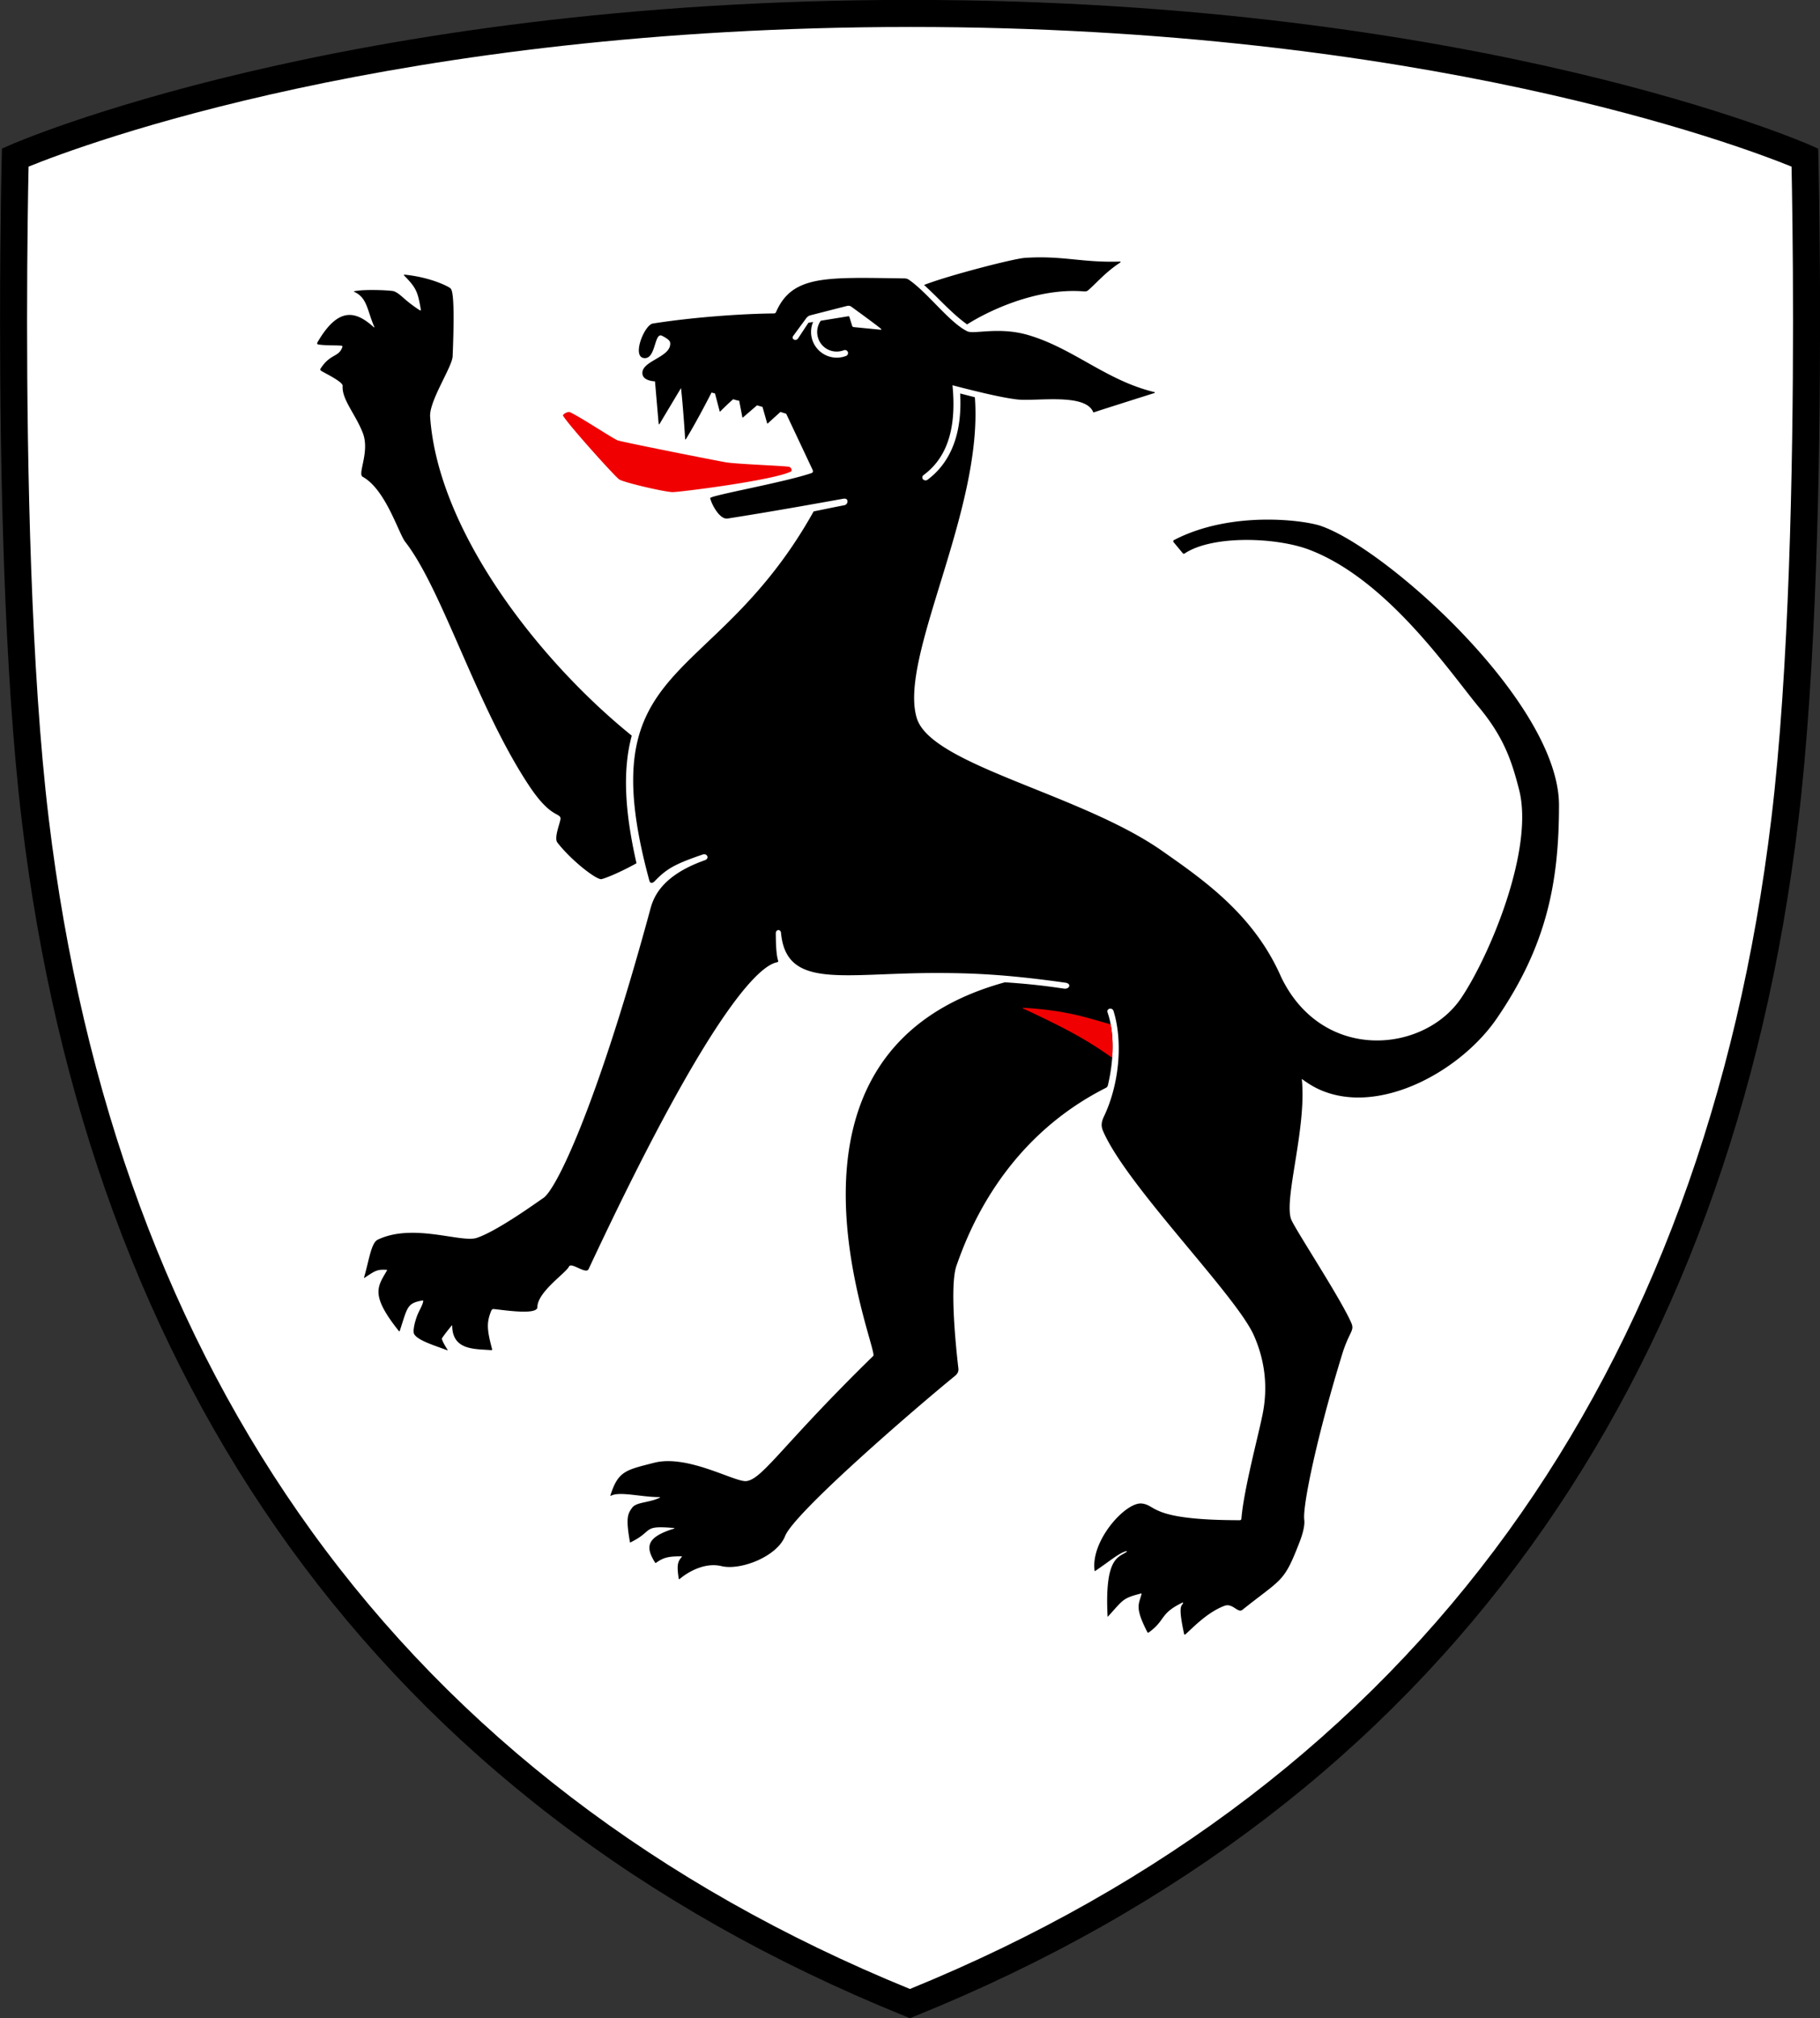 <?xml version="1.0" encoding="UTF-8"?>
<svg width="720" height="798.15" xmlns="http://www.w3.org/2000/svg">
 <rect width="100%" height="100%" fill="#333333" stroke="none"/>
 <path d="m359.97 789.85-1.513-.615c-100.28-40.897-180.47-102.23-238.36-182.3-56.273-77.834-91.534-173.33-104.8-283.84-7.094-58.797-8.586-139.63-8.588-197.09 0-29.852.412-52.779.59-61.252l.057-2.642L9.8 61.12C32.615 51.855 156.72 5.638 360 5.603h.064c203.19.034 327.37 46.255 350.2 55.522l2.444.991.058 2.642c.174 8.441.589 31.314.589 61.273-.005 57.447-1.503 138.27-8.599 197.07-13.267 110.5-48.544 206-104.84 283.84-57.894 80.032-138.1 141.37-238.41 182.29z" fill="#fff"/>
  <path d="M360.05-.036h-.067C134.323 0 4.483 57.138 3.953 57.366L.774 58.769l-.08 3.468c0 .038-.671 26.601-.671 64.816.003 56.428 1.433 138.18 8.636 197.89 26.427 220.06 139.88 387.71 349.27 472.34l2.053.845 2.051-.845c209.39-84.615 322.93-252.26 349.35-472.34 7.206-59.709 8.639-141.45 8.644-197.86 0-38.229-.666-64.802-.666-64.84l-.088-3.468-3.179-1.403c-.532-.228-130.37-57.364-356.03-57.402m0 10.695c203.14.034 327.21 46.512 348.68 55.228.177 8.475.586 31.336.586 61.19-.005 57.338-1.495 137.99-8.57 196.59-13.186 109.82-48.214 204.69-104.11 281.97-57.45 79.425-137.04 140.28-236.68 180.93-99.576-40.608-179.18-101.47-236.63-180.93-55.87-77.27-90.881-172.14-104.07-281.97-7.066-58.594-8.555-139.26-8.558-196.61 0-29.85.414-52.704.591-61.172 21.157-8.59 145.3-55.188 348.68-55.223h.067"/>
  <path d="M410.7 101.78c-1.664.017-3.413.08-5.275.205-4.52.305-30.61 7.065-39.861 10.71a174.29 174.29 0 0 1 5.914 5.688c3.599 3.566 7.314 7.236 11.12 9.909 7.958-5.114 27.307-14.533 46.013-13.068.66.05 1.217.1 1.818-.395 2.995-2.48 6.653-7.02 12.68-10.955.39-.256.277-.447-.273-.428-12.982.417-20.484-1.783-32.135-1.666zm-250.52 6.852c-.61-.061-.38.233-.258.359 4.76 4.885 5.339 6.357 6.563 13.432.056.334-.133.46-.416.277-6.462-4.17-7.537-6.523-10.26-7.523-.96-.355-11.25-.888-15.584-.027-.15.029-.44.096-.008.296 5.088 2.361 5.026 7.292 7.836 13.764.118.273.037.386-.21.164-7.055-6.36-13.893-8.267-22.163 5.85-.326.554-.362.939.469 1.049 3.198.417 6.412.238 8.66.414.549.046.827.074.535.814-1.473 3.762-4.635 2.41-8.367 8.032-.46.693-.422.878.845 1.568 2.147 1.168 7.836 4.075 7.729 5.48-.398 5.287 4.944 11 7.92 18.49 2.978 7.49-2.13 16.302-.02 17.464l-.002.001c9.152 5.043 14.173 22.297 16.88 25.773 14.678 18.855 28.28 65.24 49.022 96.47 8.208 12.354 11.828 10.625 12.377 12.663.305 1.134-2.8 7.749-1.209 9.784 5.666 7.25 15.555 14.84 17.426 14.434 1.872-.404 8.056-3.02 13.852-6.278-4.847-21.304-5.424-37.309-1.87-50.457-36.83-29.75-76.683-80.977-79.767-126.13-.425-6.23 8.729-19.657 8.905-23.9.952-23.1-.111-26.15-.838-26.857-.727-.708-7.815-4.38-18.047-5.404zm177.57 1.297c-17.056.218-25.863 2.385-30.713 13.401-.177.399-.328.624-.943.63-13.52.12-32.988 1.625-47.822 3.986-3.34.516-8.38 13.028-3.553 13.662 4.844.642 4.017-10.416 7.182-8.815 2.6 1.315 3.166 2.112 3.23 2.791.543 5.87-12.057 7.108-10.934 12.557.532 2.58 4.92 2.676 4.92 2.676s1.407 16.296 1.434 16.646c.024.35.266.436.408.147.142-.294 8.453-14.148 8.453-14.148.94 8.663 1.603 19.645 1.619 19.98s.132.52.36.15c1.056-1.716 4.607-7.65 10.09-18.342l1.365.328 1.859 7.076c.044.16.063.23.256.034a110.41 110.41 0 0 1 5.07-4.8c.903.24 1.027.362 2.393.589l1.265 6.572c.027.147.09.159.223.045l5.574-4.799 2.164.629 1.82 6.408c.06.208.108.252.276.1l4.99-4.526 2.287.723s7.146 15.152 10.352 21.98c.334.708.393 1.24-.433 1.518-11.385 3.808-40.241 8.848-39.992 9.882.628 2.642 3.821 8.536 6.896 8.053 5.463-.867 18.274-2.863 45.572-7.8.79-.143 1.59-.11 1.795.66a1.521 1.521 0 0 1-1.209 1.886c-4.86.92-8.138 1.652-12.119 2.43-39.704 71.094-89.222 57.163-64.996 146.01.436 1.596 1.67.68 2.053.28 4.725-4.915 7.947-6.81 19.072-10.6 1.72-.584 2.78 1.574.83 2.26-18.864 6.664-20.792 16.51-21.824 20.296-21.125 77.6-37.066 110.05-42.092 113.3-1.724 1.115-18.073 13.043-26.367 15.768-6.157 2.018-25.186-6-39.127.703-2.57 1.235-3.363 7.794-5.342 14.684-.056.2-.199.618.205.34 4.203-2.835 5.01-3.313 8.625-3.11.097.008.285.035.143.286-3.615 6.329-6.797 9.476 4.681 23.873.1.12.278.371.395.007 3.089-9.409 2.826-10.972 8.978-12.03.117-.017.333-.044.307.21-.16 1.58-1.682 3.842-2.44 5.893-1.178 3.21-1.667 6.15-1.175 7.107 1.3 2.526 7.924 4.525 13.084 6.45.104.043.3.048.101-.264-.7-1.123-1.58-2.49-2.097-3.887-.054-.14-.166-.398.029-.695 1.192-1.77 2.26-3.04 3.674-4.813.254-.32.278-.017.283.133.217 9.601 8.897 8.99 15.375 9.494.513.043.434-.326.383-.511-2.05-7.695-2.168-10.454-.344-14.96.32-.796.766-.806 1.105-.77 4.34.437 17.191 2.459 17.191-.784 0-5.96 11.374-13.564 12.467-15.984.904-2 6.734 3.22 7.79.96 52.03-111.2 69.785-120.38 74.496-121.32.708-.138.502-.592.43-.825-.88-2.84-.85-9.189-.872-10.562-.03-1.775 1.922-1.755 2.053-.327 2.072 22.526 24.326 15.94 61.186 15.94 13.246 0 26.947.386 51.279 3.824 2.654.374 1.644 2.666-.53 2.345-7.547-1.11-13.572-1.827-23.331-2.498-100.81 27.646-49.776 145.49-52.086 147.74-35.9 35.068-43.72 48.673-50.174 49.518-4.463.588-23.2-10.669-36.533-7.244-11.256 2.893-14.224 3.256-17.285 12.887-.03.1-.043.296.246.14 3.438-1.801 11.932.56 19.127.556.353 0 .307.151.144.226-4.345 2.08-9.22 1.682-10.908 3.957-1.818 2.447-2.556 4.128-.896 13.57.043.253.164.179.228.147 9.392-4.574 4.331-6.82 17.248-5.676.123.01.138.185.02.222-11.1 3.404-11.38 7.27-7.604 13.361.19.302.333.258.471.153 2.971-2.112 4.838-2.531 9.894-2.549.238 0 .416.074.237.277-1.572 1.77-2.037 3.169-1.192 8.487.061.398.245.318.39.195 3.49-2.952 10.09-6.637 16.52-5.078 7.521 1.829 21.972-3.756 25.162-11.865 3.578-9.112 50.06-49.354 67.107-63.268.69-.564 1.637-1.44 1.455-3.037-1.284-11.08-3.34-33.246-.752-40.631 4.367-12.443 18.255-49.712 59.115-70.34a1.51 1.51 0 0 0 .793-1.037c2.43-10.248 2.592-20.868-.12-28.76-.566-1.637 1.855-2.152 2.339-.612 3.73 11.903 2.389 28.746-3.752 41.66-1 2.096-1.292 3.708-.385 5.815 9.387 21.799 52.888 65.144 59.752 81.025 3.954 9.056 5.888 19.858 3.086 32.328-1.73 8.31-7.196 28.8-8.111 40.004a.61.61 0 0 1-.61.556c-35.892 0-32.773-6.026-38.869-6.603-6.395-.607-20.379 14.885-18.564 26.695.014.099.11.044.252-.049 5.903-3.977 9.277-7.003 12.236-7.805.181-.05.283.187.184.256-3.104 2.265-8.766 1.86-7.569 25.455.014.262.04.278.256.043 5.992-6.57 5.658-7.123 12.857-8.98.372-.097.344.108.317.215-1.037 4.048-2.772 5.137 2.265 14.949.244.473.531.268.67.164 6.77-4.946 4.123-7.305 13.18-11.72.386-.191.357.095.309.213-.486 1.203-2.121.485.424 12.152.04.174.23.426.591.1 3.243-2.944 8.77-8.758 15.367-11.22 3.273-1.225 5.28 3.035 7.1 1.581 15.962-12.738 16.363-10.553 22.775-27.213.984-2.56 2.001-6.147 1.7-8.406-.728-5.444 5.134-33.604 15.296-66.418 2.792-8.39 4.676-8.346 3.256-11.566-4.42-10.034-22.56-37.441-23.783-40.963-2.83-8.182 6.26-36.207 4.254-55.396 2.032 1.495 4.11 2.81 5.943 3.709 23.523 11.588 56.581-6.3 71.193-27.615 19.57-28.547 24.617-53.437 24.617-84.326 0-40.434-68.233-101.59-94.26-110.47-6.834-2.332-35.615-6.083-58.076 5.625a.521.521 0 0 0-.154.79l3.682 4.427a.513.513 0 0 0 .681.093c11.021-7.37 36.351-6.466 49.396-1.482 31.296 11.962 56.051 49.172 67.672 63 9.663 11.85 12.576 21.426 15.25 31.779 6.131 23.665-11.729 65.948-22.89 82.488-14.746 21.84-54.879 25.563-71.204-8.26-10.812-24.748-30.789-38.487-47.11-49.936-32.274-22.633-91.327-33.863-97.046-52.496-7.358-23.962 26.42-82.256 22.971-126.9 0 0-3.456-.89-5.04-1.29l-.778-.196c.89 15.874-3.714 27.307-13.002 34.184a1.396 1.396 0 0 1-1.65-.21c-.484-.485-.386-1.295.17-1.704 9.369-6.914 13.117-18.545 11.443-35.525 11.462 2.998 20.405 5.035 25.693 5.623 7.436.826 26.876-2.637 29.98 4.996.022.05.038.169.252.094 2.216-.773 23.304-7.436 23.828-7.596.548-.168.368-.353-.057-.457-18.99-4.636-31.853-17.27-49.746-22.518-11.486-3.37-21.407-.233-24.008-1.455-6.932-3.256-15.658-15.205-23.086-20.342-.502-.347-.93-.588-1.945-.604-7.679-.105-14.28-.248-19.965-.175zm-1.795 11.02c.314.046.61.165.881.367.467.347 9.27 6.705 11.637 8.673.315.26.234.442-.133.405-.323-.032-8.672-.847-10.662-1.045-.27-.024-.476-.218-.57-.512l-1.059-3.42c-.077-.248-.194-.39-.523-.338l-10.83 1.762a7.73 7.73 0 0 0-1.074 6.746 7.663 7.663 0 0 0 7.396 5.445 7.71 7.71 0 0 0 2.783-.515 1.251 1.251 0 0 1 1.514.5 1.211 1.211 0 0 1-.604 1.74 10.117 10.117 0 0 1-4.265.676 10.197 10.197 0 0 1-8.986-6.715 10.085 10.085 0 0 1 .21-7.385l-1.82.295c-1.306 1.861-3.303 4.998-4.156 6.233-.853 1.232-2.817.243-1.889-1.022.714-.973 3.76-5.114 5.133-6.978.411-.561.955-.99 1.688-1.176l14.342-3.67c.342-.087.674-.113.988-.067z"/>
  <path d="M225.09 162.93c-.918.007-2.618.946-2.326 1.473 1.82 3.28 20.269 23.828 22.178 25.178 1.712 1.212 18.152 5.029 21.152 5.029h.002c3 0 39.653-4.633 46.76-8.113.599-.295.287-1.424-.504-1.838-.791-.415-20.425-1.056-25.227-1.836-2.824-.46-40.974-7.985-42.832-8.7-1.86-.715-15-9.404-18.865-11.134a.818.818 0 0 0-.338-.059zm179.68 235.61c-.238-.013-.24.183-.004.293 16.23 7.56 25.071 12.23 35.201 19.484.348-4.666.167-9.176-.6-13.229-8.077-2.13-16.35-5.477-34.598-6.549z" fill="#f00000"/>
</svg>
